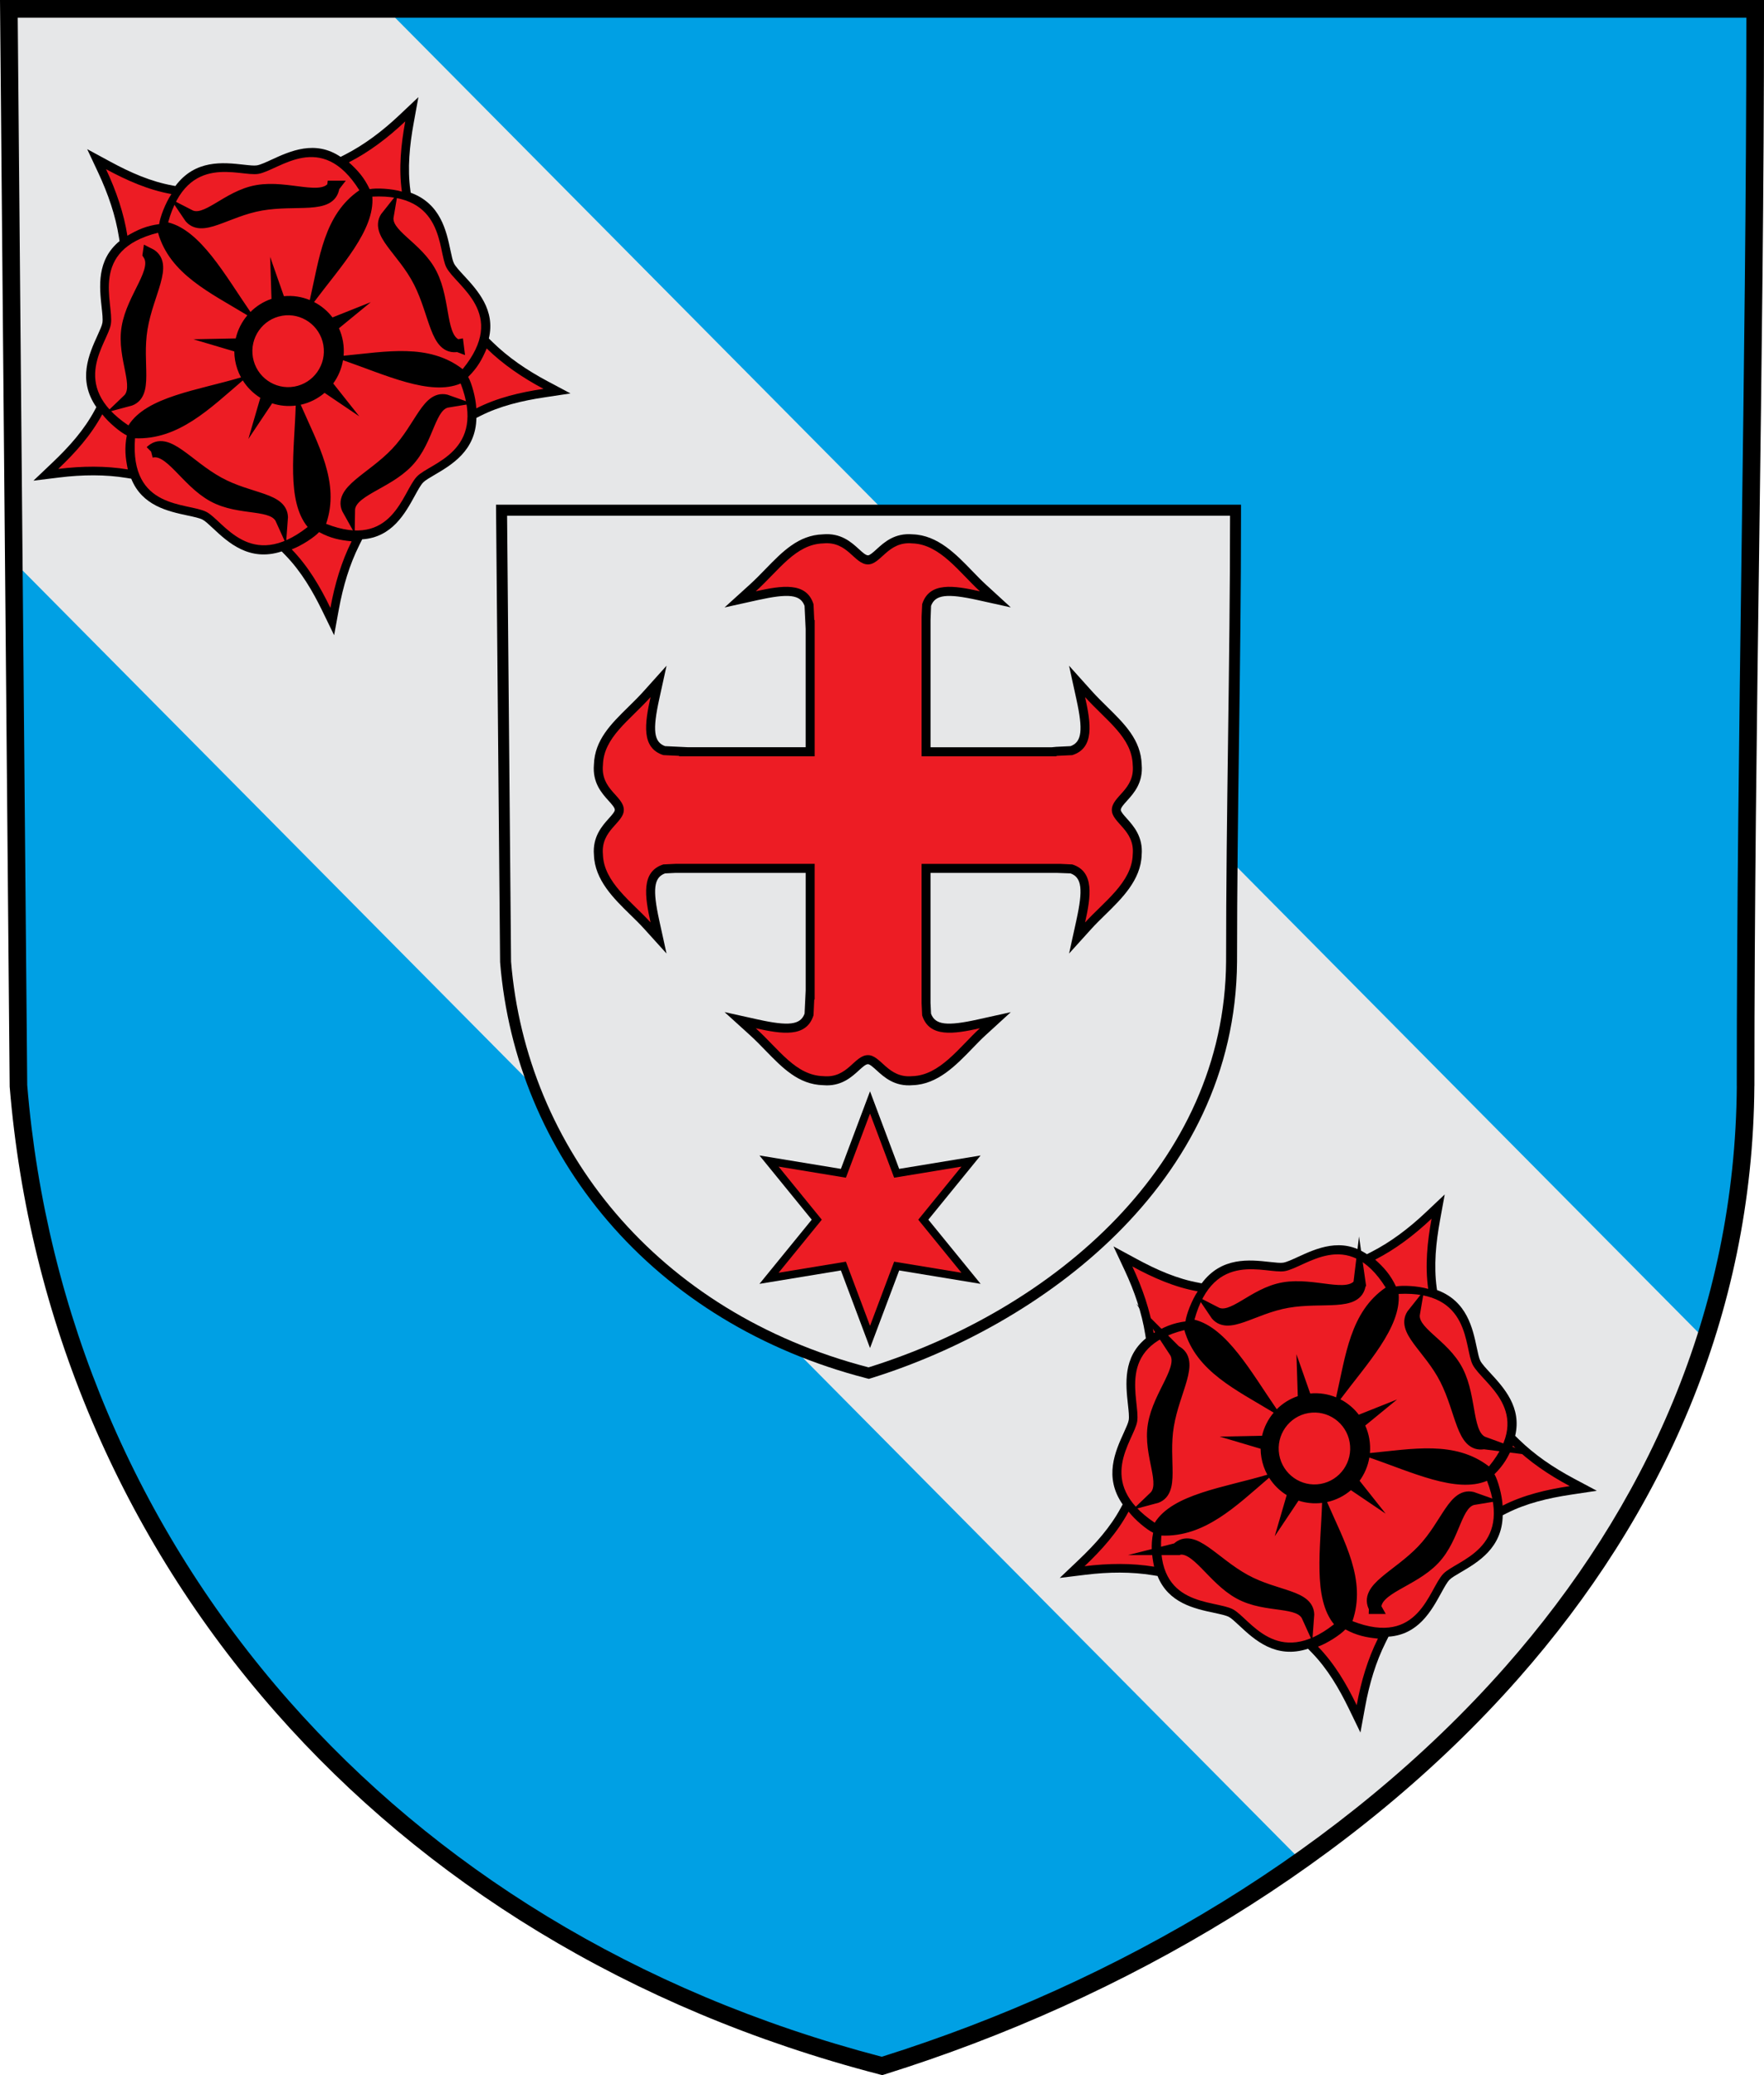 <?xml version="1.0" encoding="UTF-8" standalone="no"?>
<svg
   width="85"
   height="100"
   viewBox="0 0 85 100"
   fill="none"
   version="1.1"
   xmlns="http://www.w3.org/2000/svg"
   xmlns:svg="http://www.w3.org/2000/svg">
  <path
     fill-rule="evenodd"
     clip-rule="evenodd"
     d="M 0.426,0.427 H 84.575 C 84.575,17.728 84.113,35.028 84.113,52.329 83.95,75.892 64.075,92.813 42.501,99.558 17.811,93.155 2.666,73.982 0.889,52.329 Z"
     fill="#00a0e4"
     style="stroke-width:1.097" />
  <path
     fill-rule="evenodd"
     clip-rule="evenodd"
     d="M 82.161,64.544 C 78.87,74.777 71.69,83.284 62.692,89.656 L 0.664,27.062 0.446,2.64 0.426,0.427 h 18.191 z"
     fill="#e6e7e8"
     style="stroke-width:1.097" />
  <path
     d="M 41.867,66.447 41.721,66.41 C 36.709,65.11 32.408,62.49 29.282,58.833 26.27,55.31 24.478,51.005 24.099,46.385 l -0.002,-0.039 -0.196,-22.025 h 35.899 v 0.534 c 0,3.585 -0.049,7.228 -0.096,10.751 -0.047,3.519 -0.096,7.159 -0.096,10.736 -0.075,10.771 -9.527,17.538 -17.599,20.062 z M 25.156,46.316 c 0.754,9.077 7.294,16.528 16.684,19.022 7.699,-2.451 16.641,-8.873 16.711,-19.001 0,-3.581 0.049,-7.224 0.096,-10.747 0.045,-3.345 0.091,-6.797 0.095,-10.203 H 24.969 Z"
     fill="#000000"
     style="stroke-width:1.097" />
  <path
     fill-rule="evenodd"
     clip-rule="evenodd"
     d="m 24.435,24.854 h 34.836 c 0,7.162 -0.191,14.324 -0.191,21.487 C 59.012,56.095 50.784,63.1 41.853,65.893 31.632,63.242 25.362,55.305 24.626,46.341 Z"
     fill="#e6e7e8"
     style="stroke-width:1.097" />
  <path
     d="m 0.427,0 h 84.149 0.425 v 0.427 c 0,8.531 -0.116,17.244 -0.233,25.956 -0.115,8.588 -0.23,17.177 -0.23,25.946 l -0.002,0.002 C 84.459,63.429 80.058,73.064 73.174,80.877 65.312,89.8 54.212,96.343 42.627,99.965 L 42.514,100 42.397,99.97 C 30.262,96.823 20.414,90.611 13.302,82.538 5.834,74.063 1.383,63.541 0.466,52.364 v -0.032 L 0.004,0.43 0,0 Z M 84.151,0.854 H 0.854 l 0.458,51.44 h 2.742e-4 C 2.214,63.29 6.592,73.64 13.935,81.975 20.917,89.898 30.58,96.003 42.488,99.115 53.896,95.528 64.812,89.085 72.541,80.313 79.295,72.647 83.614,63.2 83.69,52.329 h -0.002 c 0,-8.531 0.117,-17.244 0.233,-25.956 0.113,-8.449 0.226,-16.898 0.229,-25.519 z"
     fill="#000000"
     style="stroke-width:1.097" />
  <path
     d="m 41.923,64.961 -1.404,-3.738 -3.924,0.646 2.519,-3.093 -2.519,-3.094 3.924,0.646 1.404,-3.738 1.404,3.738 3.924,-0.646 -2.518,3.094 2.519,3.093 -3.924,-0.646 z m -0.919,-4.586 0.919,2.446 0.919,-2.446 2.563,0.422 -1.645,-2.021 1.645,-2.021 -2.563,0.423 -0.919,-2.446 -0.919,2.446 -2.563,-0.423 1.645,2.021 -1.645,2.021 z"
     fill="#000000"
     id="path14"
     style="stroke-width:1.097" />
  <path
     fill-rule="evenodd"
     clip-rule="evenodd"
     d="m 41.923,53.661 1.162,3.092 3.244,-0.534 -2.082,2.558 2.082,2.557 -3.244,-0.534 -1.162,3.092 -1.162,-3.092 -3.244,0.534 2.082,-2.557 -2.082,-2.558 3.244,0.534 z"
     fill="#ed1c24"
     style="stroke-width:1.097" />
  <path
     d="m 39.843,52.304 c -0.062,0 -0.127,-0.003 -0.193,-0.009 -1.176,-0.038 -1.945,-0.83 -2.759,-1.667 -0.243,-0.251 -0.495,-0.51 -0.762,-0.752 l -1.216,-1.103 1.597,0.354 c 1.494,0.331 2.059,0.265 2.259,-0.278 l 0.053,-1.116 v -5.669 h -6.258 l -0.519,0.025 c -0.541,0.201 -0.606,0.769 -0.277,2.27 l 0.349,1.591 -1.089,-1.204 c -0.196,-0.217 -0.416,-0.431 -0.649,-0.659 -0.806,-0.787 -1.719,-1.68 -1.759,-2.885 -0.077,-0.878 0.4,-1.408 0.716,-1.76 0.136,-0.152 0.291,-0.324 0.29,-0.413 -0.001,-0.109 -0.146,-0.27 -0.3,-0.44 -0.331,-0.367 -0.784,-0.869 -0.707,-1.747 0.038,-1.184 0.825,-1.957 1.659,-2.776 0.249,-0.245 0.507,-0.498 0.747,-0.766 l 1.094,-1.219 -0.352,1.605 c -0.329,1.502 -0.264,2.069 0.277,2.27 l 1.108,0.053 h 5.669 v -5.697 l -0.053,-1.116 C 38.569,28.653 38.005,28.588 36.51,28.919 l -1.597,0.354 1.216,-1.103 c 0.267,-0.242 0.519,-0.501 0.762,-0.752 0.814,-0.838 1.583,-1.629 2.759,-1.668 0.871,-0.078 1.371,0.378 1.735,0.71 0.169,0.155 0.329,0.301 0.439,0.302 h 8.79e-4 c 0.09,0 0.261,-0.155 0.411,-0.292 0.37,-0.337 0.873,-0.798 1.748,-0.72 1.197,0.04 2.085,0.958 2.867,1.769 0.226,0.234 0.44,0.455 0.655,0.652 l 1.2,1.099 -1.583,-0.351 c -1.495,-0.331 -2.059,-0.265 -2.259,0.278 l -0.025,0.682 v 6.131 h 5.847 l 0.203,-0.02 0.699,-0.034 c 0.541,-0.201 0.606,-0.768 0.277,-2.27 l -0.352,-1.605 1.094,1.219 c 0.241,0.268 0.498,0.521 0.747,0.766 0.833,0.819 1.621,1.592 1.659,2.776 0.077,0.878 -0.376,1.38 -0.707,1.747 -0.153,0.17 -0.299,0.331 -0.3,0.44 -9.87e-4,0.089 0.154,0.261 0.29,0.413 0.316,0.352 0.793,0.882 0.716,1.76 -0.04,1.205 -0.953,2.097 -1.759,2.885 -0.232,0.227 -0.452,0.442 -0.649,0.659 l -1.089,1.204 0.349,-1.591 c 0.329,-1.501 0.264,-2.069 -0.277,-2.27 l -0.679,-0.025 h -6.07 v 6.264 l 0.025,0.521 c 0.201,0.544 0.765,0.609 2.259,0.278 l 1.584,-0.351 -1.201,1.099 c -0.216,0.197 -0.429,0.418 -0.655,0.652 -0.783,0.81 -1.67,1.729 -2.867,1.768 -0.873,0.078 -1.378,-0.383 -1.748,-0.72 -0.151,-0.137 -0.321,-0.292 -0.412,-0.292 h -7.69e-4 c -0.11,0.001 -0.27,0.147 -0.439,0.302 -0.337,0.307 -0.788,0.719 -1.542,0.719 z m -2.164,-2.11 c 0.651,0.665 1.24,1.21 2.008,1.231 l 0.029,0.002 c 0.501,0.047 0.774,-0.2 1.089,-0.488 0.268,-0.245 0.572,-0.522 1.01,-0.527 0.003,0 0.006,0 0.01,0 0.422,0 0.724,0.274 0.99,0.516 0.322,0.293 0.603,0.546 1.103,0.499 l 0.029,-0.002 c 0.747,-0.021 1.397,-0.599 2.019,-1.231 -0.823,0.041 -1.637,-0.16 -1.942,-1.132 l -0.017,-0.054 -0.031,-0.841 v -6.974 l 7.125,4.39e-4 0.646,0.031 0.053,0.017 c 0.967,0.307 1.167,1.127 1.125,1.955 0.63,-0.626 1.207,-1.281 1.227,-2.032 l 0.002,-0.029 c 0.047,-0.504 -0.204,-0.784 -0.495,-1.107 -0.243,-0.27 -0.518,-0.576 -0.514,-1.007 0.005,-0.441 0.281,-0.747 0.525,-1.017 0.285,-0.316 0.532,-0.589 0.484,-1.093 l -0.002,-0.029 c -0.021,-0.772 -0.564,-1.365 -1.226,-2.021 0.04,0.824 -0.163,1.638 -1.126,1.944 l -0.053,0.017 -0.405,0.019 v 0.02 l -0.432,0.02 h -6.934 l 4.39e-4,-7.194 0.031,-0.65 0.017,-0.054 c 0.305,-0.972 1.116,-1.174 1.942,-1.131 -0.622,-0.632 -1.273,-1.211 -2.019,-1.231 l -0.029,-0.002 c -0.504,-0.048 -0.781,0.205 -1.103,0.498 -0.266,0.242 -0.568,0.516 -0.99,0.516 -0.003,0 -0.007,0 -0.01,-1.11e-4 -0.438,-0.005 -0.742,-0.282 -1.01,-0.527 -0.315,-0.287 -0.586,-0.535 -1.089,-0.488 l -0.029,0.002 c -0.768,0.021 -1.357,0.566 -2.008,1.231 0.819,-0.039 1.627,0.164 1.931,1.132 l 0.017,0.054 0.019,0.406 h 0.04 v 7.438 h -7.394 v -0.04 l -0.405,-0.019 -0.053,-0.017 c -0.963,-0.306 -1.165,-1.12 -1.126,-1.944 -0.663,0.656 -1.205,1.248 -1.226,2.021 l -0.002,0.029 c -0.047,0.504 0.199,0.777 0.484,1.093 0.243,0.27 0.52,0.576 0.524,1.017 0.004,0.431 -0.271,0.737 -0.514,1.007 -0.291,0.324 -0.542,0.603 -0.495,1.107 l 0.002,0.029 c 0.02,0.751 0.597,1.406 1.227,2.032 -0.042,-0.828 0.158,-1.648 1.125,-1.955 l 0.053,-0.017 0.836,-0.031 h 6.962 v 7.409 h -0.04 l -0.019,0.406 -0.017,0.054 c -0.304,0.967 -1.115,1.171 -1.931,1.132 z"
     fill="#000000"
     style="stroke-width:1.097" />
  <path
     fill-rule="evenodd"
     clip-rule="evenodd"
     d="m 39.254,42.029 v 5.716 0.422 h -0.02 l -0.036,0.764 c -0.342,1.089 -1.533,0.898 -2.781,0.621 1.137,1.032 1.924,2.272 3.258,2.308 1.181,0.112 1.483,-1.005 2.144,-1.013 0.628,-0.006 0.964,1.124 2.139,1.013 1.335,-0.036 2.272,-1.406 3.258,-2.308 -1.247,0.276 -2.439,0.468 -2.781,-0.621 l -0.028,-0.593 v -0.171 -6.138 -0.4 h 4.156 2.346 0.17 l 0.59,0.028 c 1.083,0.344 0.893,1.542 0.618,2.796 0.897,-0.991 2.259,-1.934 2.295,-3.276 0.111,-1.182 -1.014,-1.519 -1.007,-2.151 0.007,-0.664 1.119,-0.968 1.007,-2.156 -0.036,-1.342 -1.269,-2.133 -2.295,-3.276 0.275,1.254 0.465,2.452 -0.618,2.796 l -0.76,0.036 v 0.02 H 50.491 48.564 44.408 V 32.238 29.879 29.708 l 0.028,-0.593 c 0.342,-1.089 1.533,-0.898 2.781,-0.621 -0.986,-0.902 -1.924,-2.272 -3.258,-2.308 -1.175,-0.112 -1.511,1.019 -2.139,1.013 -0.661,-0.007 -0.963,-1.125 -2.144,-1.013 -1.335,0.037 -2.121,1.276 -3.258,2.308 1.247,-0.276 2.439,-0.468 2.781,0.621 l 0.036,0.764 h 0.02 v 0.422 1.937 4.207 h -0.426 -5.684 -0.42 v -0.02 l -0.76,-0.036 c -1.083,-0.344 -0.893,-1.542 -0.618,-2.796 -1.026,1.144 -2.259,1.934 -2.295,3.276 -0.112,1.188 1,1.492 1.007,2.156 0.006,0.632 -1.118,0.969 -1.007,2.151 0.036,1.342 1.398,2.285 2.295,3.276 -0.275,-1.254 -0.465,-2.452 0.618,-2.796 l 0.59,-0.028 h 0.17 6.104 0.426 z"
     fill="#ed1c24"
     style="stroke-width:1.097" />
  <path
     d="m 57.786,61.822 0.119,0.021 c 0.956,-1.288 2.309,-1.137 3.284,-1.029 0.275,0.03 0.512,0.057 0.646,0.034 0.164,-0.028 0.41,-0.14 0.688,-0.268 0.913,-0.42 2.114,-0.972 3.344,-0.14 l 0.212,-0.108 c 0.465,-0.238 0.913,-0.52 1.348,-0.839 0.441,-0.323 0.864,-0.681 1.273,-1.068 l 0.915,-0.864 -0.226,1.241 c -0.099,0.545 -0.176,1.092 -0.21,1.639 -0.033,0.542 -0.023,1.08 0.05,1.612 l 0.016,0.114 c 1.442,0.53 1.717,1.838 1.917,2.785 0.057,0.271 0.106,0.505 0.171,0.628 0.078,0.149 0.261,0.347 0.467,0.571 0.666,0.722 1.535,1.665 1.21,3.041 l 0.184,0.18 c 0.376,0.367 0.786,0.703 1.224,1.012 0.444,0.313 0.918,0.599 1.416,0.865 l 1.109,0.591 -1.24,0.187 c -0.547,0.082 -1.087,0.186 -1.613,0.331 -0.517,0.143 -1.02,0.326 -1.501,0.571 l -0.179,0.091 c -0.025,1.577 -1.188,2.259 -2.028,2.752 -0.237,0.139 -0.442,0.259 -0.539,0.36 -0.117,0.122 -0.247,0.359 -0.394,0.627 -0.478,0.872 -1.105,2.016 -2.543,2.113 l -0.14,0.281 c -0.234,0.468 -0.429,0.962 -0.591,1.478 -0.162,0.517 -0.292,1.058 -0.394,1.618 L 65.553,83.491 65.003,82.355 C 64.761,81.858 64.501,81.372 64.205,80.911 63.915,80.458 63.589,80.031 63.212,79.642 L 63.028,79.453 C 61.459,79.964 60.443,79.015 59.713,78.335 59.51,78.145 59.334,77.981 59.215,77.919 59.067,77.843 58.803,77.787 58.504,77.723 57.548,77.519 56.301,77.252 55.777,75.947 l -0.231,-0.038 c -0.51,-0.084 -1.037,-0.123 -1.581,-0.125 -0.547,-0.002 -1.098,0.035 -1.653,0.103 l -1.248,0.153 0.913,-0.868 c 0.402,-0.382 0.786,-0.777 1.134,-1.197 0.342,-0.413 0.65,-0.852 0.906,-1.33 l 0.079,-0.148 c -0.919,-1.317 -0.352,-2.563 0.057,-3.46 0.115,-0.253 0.215,-0.472 0.236,-0.606 0.026,-0.166 -0.004,-0.435 -0.037,-0.739 -0.108,-0.989 -0.25,-2.284 0.862,-3.196 l -0.03,-0.192 c -0.081,-0.516 -0.21,-1.033 -0.378,-1.551 -0.17,-0.522 -0.378,-1.037 -0.617,-1.547 l -0.535,-1.142 1.105,0.599 c 0.489,0.265 0.983,0.509 1.486,0.708 0.499,0.198 1.01,0.354 1.541,0.449 z"
     fill="#000000"
     style="stroke-width:1.097" />
  <path
     fill-rule="evenodd"
     clip-rule="evenodd"
     d="m 55.591,64.238 c 0.499,-0.291 0.918,-0.479 1.532,-0.559 0.039,-0.331 0.303,-1.02 0.59,-1.449 -1.121,-0.2 -2.151,-0.657 -3.151,-1.2 0.495,1.057 0.859,2.125 1.029,3.207 z m 0.021,11.261 c -0.118,-0.567 -0.164,-1.026 -0.047,-1.638 -0.301,-0.141 -0.869,-0.609 -1.183,-1.018 -0.54,1.007 -1.295,1.847 -2.121,2.632 1.154,-0.141 2.276,-0.153 3.351,0.024 z m 10.785,3.465 c -0.574,-0.056 -1.023,-0.149 -1.569,-0.444 -0.224,0.246 -0.837,0.652 -1.319,0.832 0.795,0.819 1.367,1.794 1.865,2.821 0.21,-1.15 0.534,-2.23 1.023,-3.209 z m 6.508,-9.294 c -0.225,0.534 -0.449,0.937 -0.893,1.371 0.166,0.289 0.366,0.999 0.392,1.515 1.016,-0.516 2.113,-0.772 3.237,-0.941 -1.027,-0.547 -1.955,-1.182 -2.736,-1.946 z m -6.64,-8.968 c 0.429,0.387 0.736,0.73 1.001,1.293 0.325,-0.065 1.059,-0.026 1.553,0.117 -0.157,-1.134 -0.043,-2.26 0.162,-3.384 -0.847,0.8 -1.745,1.477 -2.716,1.974 z m -5.198,10.364 c -2.081,0.62 -4.561,0.929 -5.426,2.314 -2.923,-1.965 -0.985,-3.972 -0.844,-4.884 0.156,-1.016 -1.083,-3.563 2.272,-4.4 0.572,2.007 2.54,2.903 4.304,3.979 -0.27,0.319 -0.464,0.701 -0.56,1.114 l -2.041,0.041 1.972,0.585 c 0.001,0.143 0.014,0.287 0.039,0.432 0.051,0.295 0.149,0.571 0.284,0.82 z m 0.455,-3.154 c -1.227,-1.78 -2.403,-3.929 -3.966,-4.317 0.938,-3.407 3.441,-2.186 4.347,-2.338 1.008,-0.169 3.025,-2.152 4.867,0.79 -1.713,1.174 -1.926,3.274 -2.389,5.291 -0.384,-0.159 -0.81,-0.228 -1.247,-0.186 l -0.664,-1.893 0.065,2.021 c -0.39,0.132 -0.734,0.352 -1.014,0.632 z m 3.066,-0.479 c 1.295,-1.73 2.931,-3.464 2.807,-5.079 3.511,-0.172 3.143,2.6 3.571,3.418 0.476,0.91 2.981,2.213 0.781,4.895 -1.637,-1.261 -3.696,-0.837 -5.736,-0.645 0.019,-0.223 0.01,-0.452 -0.029,-0.683 -0.039,-0.227 -0.106,-0.441 -0.196,-0.642 l 1.534,-1.257 -1.845,0.735 c -0.238,-0.311 -0.542,-0.565 -0.887,-0.743 z m 1.396,2.806 c 2.033,0.696 4.189,1.744 5.669,1.121 1.264,3.299 -1.47,3.817 -2.107,4.482 -0.71,0.74 -1.155,3.54 -4.377,2.281 0.684,-1.979 -0.395,-3.832 -1.223,-5.739 0.438,-0.096 0.828,-0.297 1.149,-0.573 l 1.673,1.131 -1.255,-1.584 c 0.238,-0.328 0.402,-0.71 0.471,-1.119 z m -1.704,8.036 c -2.772,2.174 -4.059,-0.306 -4.877,-0.726 -0.91,-0.468 -3.704,-0.083 -3.442,-3.55 2.096,0.084 3.606,-1.431 5.193,-2.788 0.216,0.343 0.507,0.629 0.846,0.839 l -0.577,1.983 1.147,-1.718 c 0.356,0.117 0.742,0.158 1.136,0.109 -0.069,2.176 -0.458,4.593 0.575,5.85 z m -1.236,-10.179 c 0.937,-0.163 1.829,0.468 1.991,1.411 0.162,0.943 -0.466,1.839 -1.403,2.003 -0.937,0.163 -1.829,-0.468 -1.992,-1.411 -0.162,-0.943 0.466,-1.839 1.403,-2.003 z"
     fill="#ed1c24"
     id="path24"
     style="stroke-width:1.097" />
  <path
     fill-rule="evenodd"
     clip-rule="evenodd"
     d="m 66.259,77.475 c -0.514,-0.912 1.102,-1.495 2.302,-2.754 1.2,-1.26 1.527,-2.842 2.469,-2.504 -0.924,0.151 -0.912,1.819 -1.949,2.908 -1.037,1.088 -2.809,1.38 -2.823,2.35 z m 5.243,-7.936 c -1.026,0.19 -1.043,-1.537 -1.834,-3.089 -0.791,-1.552 -2.171,-2.382 -1.544,-3.166 -0.16,0.927 1.411,1.462 2.094,2.803 0.683,1.341 0.377,3.121 1.285,3.452 z M 65.512,61.885 c -0.125,1.041 -1.769,0.545 -3.478,0.843 -1.709,0.298 -2.907,1.376 -3.465,0.542 0.833,0.43 1.808,-0.92 3.284,-1.177 1.477,-0.257 3.075,0.566 3.659,-0.207 z m -8.886,3.234 c 0.936,0.463 -0.074,1.859 -0.36,3.58 -0.286,1.72 0.33,3.213 -0.638,3.467 0.679,-0.648 -0.265,-2.02 -0.018,-3.506 0.247,-1.486 1.549,-2.731 1.016,-3.541 z m 0.108,9.521 c 0.742,-0.737 1.722,0.68 3.244,1.517 1.522,0.836 3.127,0.741 3.048,1.744 -0.386,-0.857 -1.984,-0.411 -3.299,-1.134 -1.315,-0.722 -2.057,-2.367 -2.993,-2.127 z"
     fill="#000000"
     stroke="#000000"
     stroke-width="0.6"
     stroke-miterlimit="22.926" />
  <path
     d="m 8.332,8.943 0.119,0.021 c 0.956,-1.288 2.309,-1.138 3.284,-1.029 0.275,0.031 0.512,0.057 0.646,0.034 0.164,-0.028 0.41,-0.14 0.688,-0.268 0.913,-0.42 2.114,-0.972 3.344,-0.141 l 0.212,-0.108 c 0.465,-0.238 0.913,-0.52 1.348,-0.839 0.441,-0.323 0.864,-0.682 1.273,-1.068 l 0.915,-0.864 -0.226,1.241 c -0.099,0.545 -0.177,1.092 -0.21,1.639 -0.033,0.542 -0.023,1.08 0.05,1.612 l 0.016,0.114 c 1.442,0.53 1.717,1.838 1.917,2.785 0.057,0.271 0.106,0.505 0.171,0.628 0.078,0.149 0.261,0.347 0.468,0.571 0.666,0.722 1.535,1.665 1.209,3.041 l 0.184,0.18 c 0.376,0.367 0.786,0.703 1.224,1.012 0.444,0.313 0.918,0.599 1.416,0.865 l 1.109,0.591 -1.24,0.187 c -0.547,0.082 -1.087,0.186 -1.613,0.331 -0.517,0.143 -1.02,0.326 -1.501,0.57 l -0.179,0.091 c -0.025,1.577 -1.188,2.259 -2.028,2.752 -0.237,0.139 -0.442,0.259 -0.539,0.36 -0.117,0.122 -0.247,0.359 -0.394,0.627 -0.478,0.872 -1.105,2.016 -2.543,2.113 l -0.14,0.281 c -0.234,0.468 -0.429,0.962 -0.591,1.478 -0.162,0.517 -0.292,1.058 -0.394,1.618 l -0.227,1.243 -0.551,-1.135 c -0.242,-0.498 -0.501,-0.984 -0.798,-1.445 -0.291,-0.453 -0.616,-0.88 -0.993,-1.269 l -0.184,-0.189 C 12.006,27.085 10.989,26.137 10.26,25.456 10.057,25.266 9.881,25.102 9.761,25.041 9.613,24.965 9.35,24.908 9.051,24.845 8.095,24.64 6.848,24.374 6.324,23.069 L 6.093,23.031 C 5.583,22.947 5.055,22.908 4.512,22.906 c -0.547,-0.001 -1.098,0.035 -1.653,0.104 l -1.248,0.153 0.913,-0.868 C 2.926,21.913 3.31,21.518 3.658,21.098 4,20.685 4.307,20.246 4.564,19.768 l 0.079,-0.148 C 3.725,18.302 4.292,17.057 4.7,16.16 4.815,15.906 4.915,15.687 4.935,15.554 4.961,15.387 4.932,15.119 4.898,14.814 4.79,13.825 4.648,12.53 5.761,11.618 L 5.73,11.426 C 5.649,10.91 5.521,10.393 5.352,9.875 5.182,9.353 4.974,8.838 4.736,8.328 L 4.201,7.187 5.306,7.786 c 0.489,0.265 0.983,0.509 1.486,0.708 0.499,0.198 1.01,0.354 1.541,0.449 z"
     fill="#000000"
     style="stroke-width:1.097" />
  <path
     fill-rule="evenodd"
     clip-rule="evenodd"
     d="m 6.138,11.36 c 0.498,-0.291 0.918,-0.479 1.532,-0.559 0.039,-0.331 0.303,-1.02 0.59,-1.449 -1.12,-0.2 -2.15,-0.657 -3.151,-1.199 0.495,1.057 0.859,2.125 1.029,3.207 z m 0.021,11.261 C 6.04,22.054 5.994,21.595 6.111,20.983 5.811,20.842 5.243,20.374 4.928,19.965 c -0.54,1.007 -1.295,1.847 -2.121,2.632 1.154,-0.141 2.276,-0.153 3.351,0.024 z m 10.785,3.465 c -0.574,-0.056 -1.023,-0.149 -1.569,-0.444 -0.224,0.246 -0.837,0.652 -1.319,0.832 0.795,0.819 1.367,1.794 1.865,2.821 0.21,-1.15 0.534,-2.23 1.023,-3.209 z m 6.508,-9.294 c -0.225,0.533 -0.449,0.937 -0.893,1.371 0.166,0.289 0.367,0.999 0.392,1.516 1.016,-0.516 2.113,-0.772 3.237,-0.941 -1.027,-0.547 -1.954,-1.182 -2.736,-1.946 z M 16.811,7.823 c 0.429,0.387 0.736,0.73 1.001,1.293 0.325,-0.065 1.059,-0.026 1.553,0.117 -0.157,-1.133 -0.043,-2.26 0.162,-3.384 -0.847,0.8 -1.745,1.477 -2.716,1.974 z M 11.613,18.187 C 9.532,18.807 7.053,19.116 6.188,20.501 3.265,18.536 5.203,16.529 5.343,15.616 c 0.156,-1.016 -1.083,-3.563 2.272,-4.4 0.572,2.007 2.54,2.903 4.304,3.979 -0.27,0.319 -0.464,0.701 -0.56,1.114 l -2.041,0.041 1.972,0.585 c 0.001,0.143 0.014,0.287 0.039,0.432 0.051,0.295 0.149,0.571 0.284,0.82 z m 0.455,-3.154 C 10.842,13.254 9.665,11.105 8.102,10.717 9.041,7.31 11.543,8.531 12.449,8.379 c 1.008,-0.169 3.025,-2.152 4.867,0.79 -1.713,1.174 -1.926,3.274 -2.389,5.291 -0.384,-0.159 -0.81,-0.228 -1.247,-0.186 l -0.663,-1.893 0.065,2.021 c -0.39,0.132 -0.734,0.352 -1.014,0.632 z m 3.066,-0.479 c 1.295,-1.73 2.931,-3.464 2.807,-5.079 3.511,-0.172 3.143,2.6 3.571,3.418 0.476,0.91 2.981,2.213 0.781,4.895 -1.637,-1.261 -3.696,-0.837 -5.736,-0.645 0.019,-0.223 0.01,-0.452 -0.029,-0.683 -0.039,-0.226 -0.106,-0.441 -0.196,-0.641 l 1.534,-1.257 -1.845,0.735 c -0.238,-0.311 -0.542,-0.565 -0.887,-0.743 z m 1.395,2.806 c 2.033,0.696 4.189,1.744 5.669,1.121 1.264,3.299 -1.47,3.817 -2.107,4.482 -0.71,0.74 -1.155,3.54 -4.378,2.281 0.684,-1.979 -0.395,-3.832 -1.223,-5.739 0.438,-0.096 0.828,-0.297 1.149,-0.573 l 1.673,1.131 -1.255,-1.584 c 0.238,-0.328 0.402,-0.71 0.471,-1.119 z m -1.704,8.036 c -2.772,2.174 -4.059,-0.306 -4.877,-0.726 -0.91,-0.468 -3.704,-0.083 -3.442,-3.55 2.096,0.084 3.606,-1.431 5.193,-2.788 0.216,0.343 0.507,0.629 0.845,0.839 l -0.577,1.983 1.147,-1.718 c 0.356,0.117 0.742,0.158 1.136,0.109 -0.069,2.177 -0.458,4.593 0.575,5.85 z m -1.236,-10.179 c 0.937,-0.163 1.829,0.468 1.992,1.411 0.162,0.943 -0.466,1.839 -1.403,2.003 -0.937,0.163 -1.829,-0.468 -1.992,-1.411 -0.162,-0.943 0.466,-1.839 1.403,-2.002 z"
     fill="#ed1c24"
     style="stroke-width:1.097" />
  <path
     fill-rule="evenodd"
     clip-rule="evenodd"
     d="m 16.806,24.596 c -0.514,-0.912 1.102,-1.495 2.302,-2.754 1.2,-1.26 1.527,-2.842 2.47,-2.504 -0.924,0.151 -0.912,1.819 -1.949,2.907 -1.037,1.088 -2.809,1.38 -2.823,2.351 z m 5.243,-7.936 c -1.026,0.19 -1.043,-1.537 -1.834,-3.089 -0.791,-1.552 -2.171,-2.382 -1.544,-3.166 -0.16,0.927 1.411,1.462 2.094,2.804 0.683,1.341 0.377,3.121 1.284,3.452 z M 16.059,9.007 c -0.125,1.041 -1.769,0.545 -3.478,0.843 -1.709,0.298 -2.906,1.376 -3.465,0.542 0.833,0.43 1.808,-0.92 3.284,-1.177 1.477,-0.257 3.075,0.566 3.659,-0.208 z M 7.173,12.241 c 0.936,0.463 -0.074,1.859 -0.36,3.58 -0.286,1.72 0.33,3.213 -0.638,3.468 0.679,-0.648 -0.265,-2.02 -0.018,-3.506 0.247,-1.486 1.549,-2.731 1.016,-3.541 z m 0.108,9.521 c 0.742,-0.737 1.722,0.68 3.245,1.517 1.522,0.836 3.127,0.741 3.048,1.744 C 13.188,24.166 11.589,24.612 10.274,23.89 8.959,23.167 8.217,21.522 7.281,21.762 Z"
     fill="#000000"
     stroke="#000000"
     stroke-width="0.6"
     stroke-miterlimit="22.926" />
</svg>
